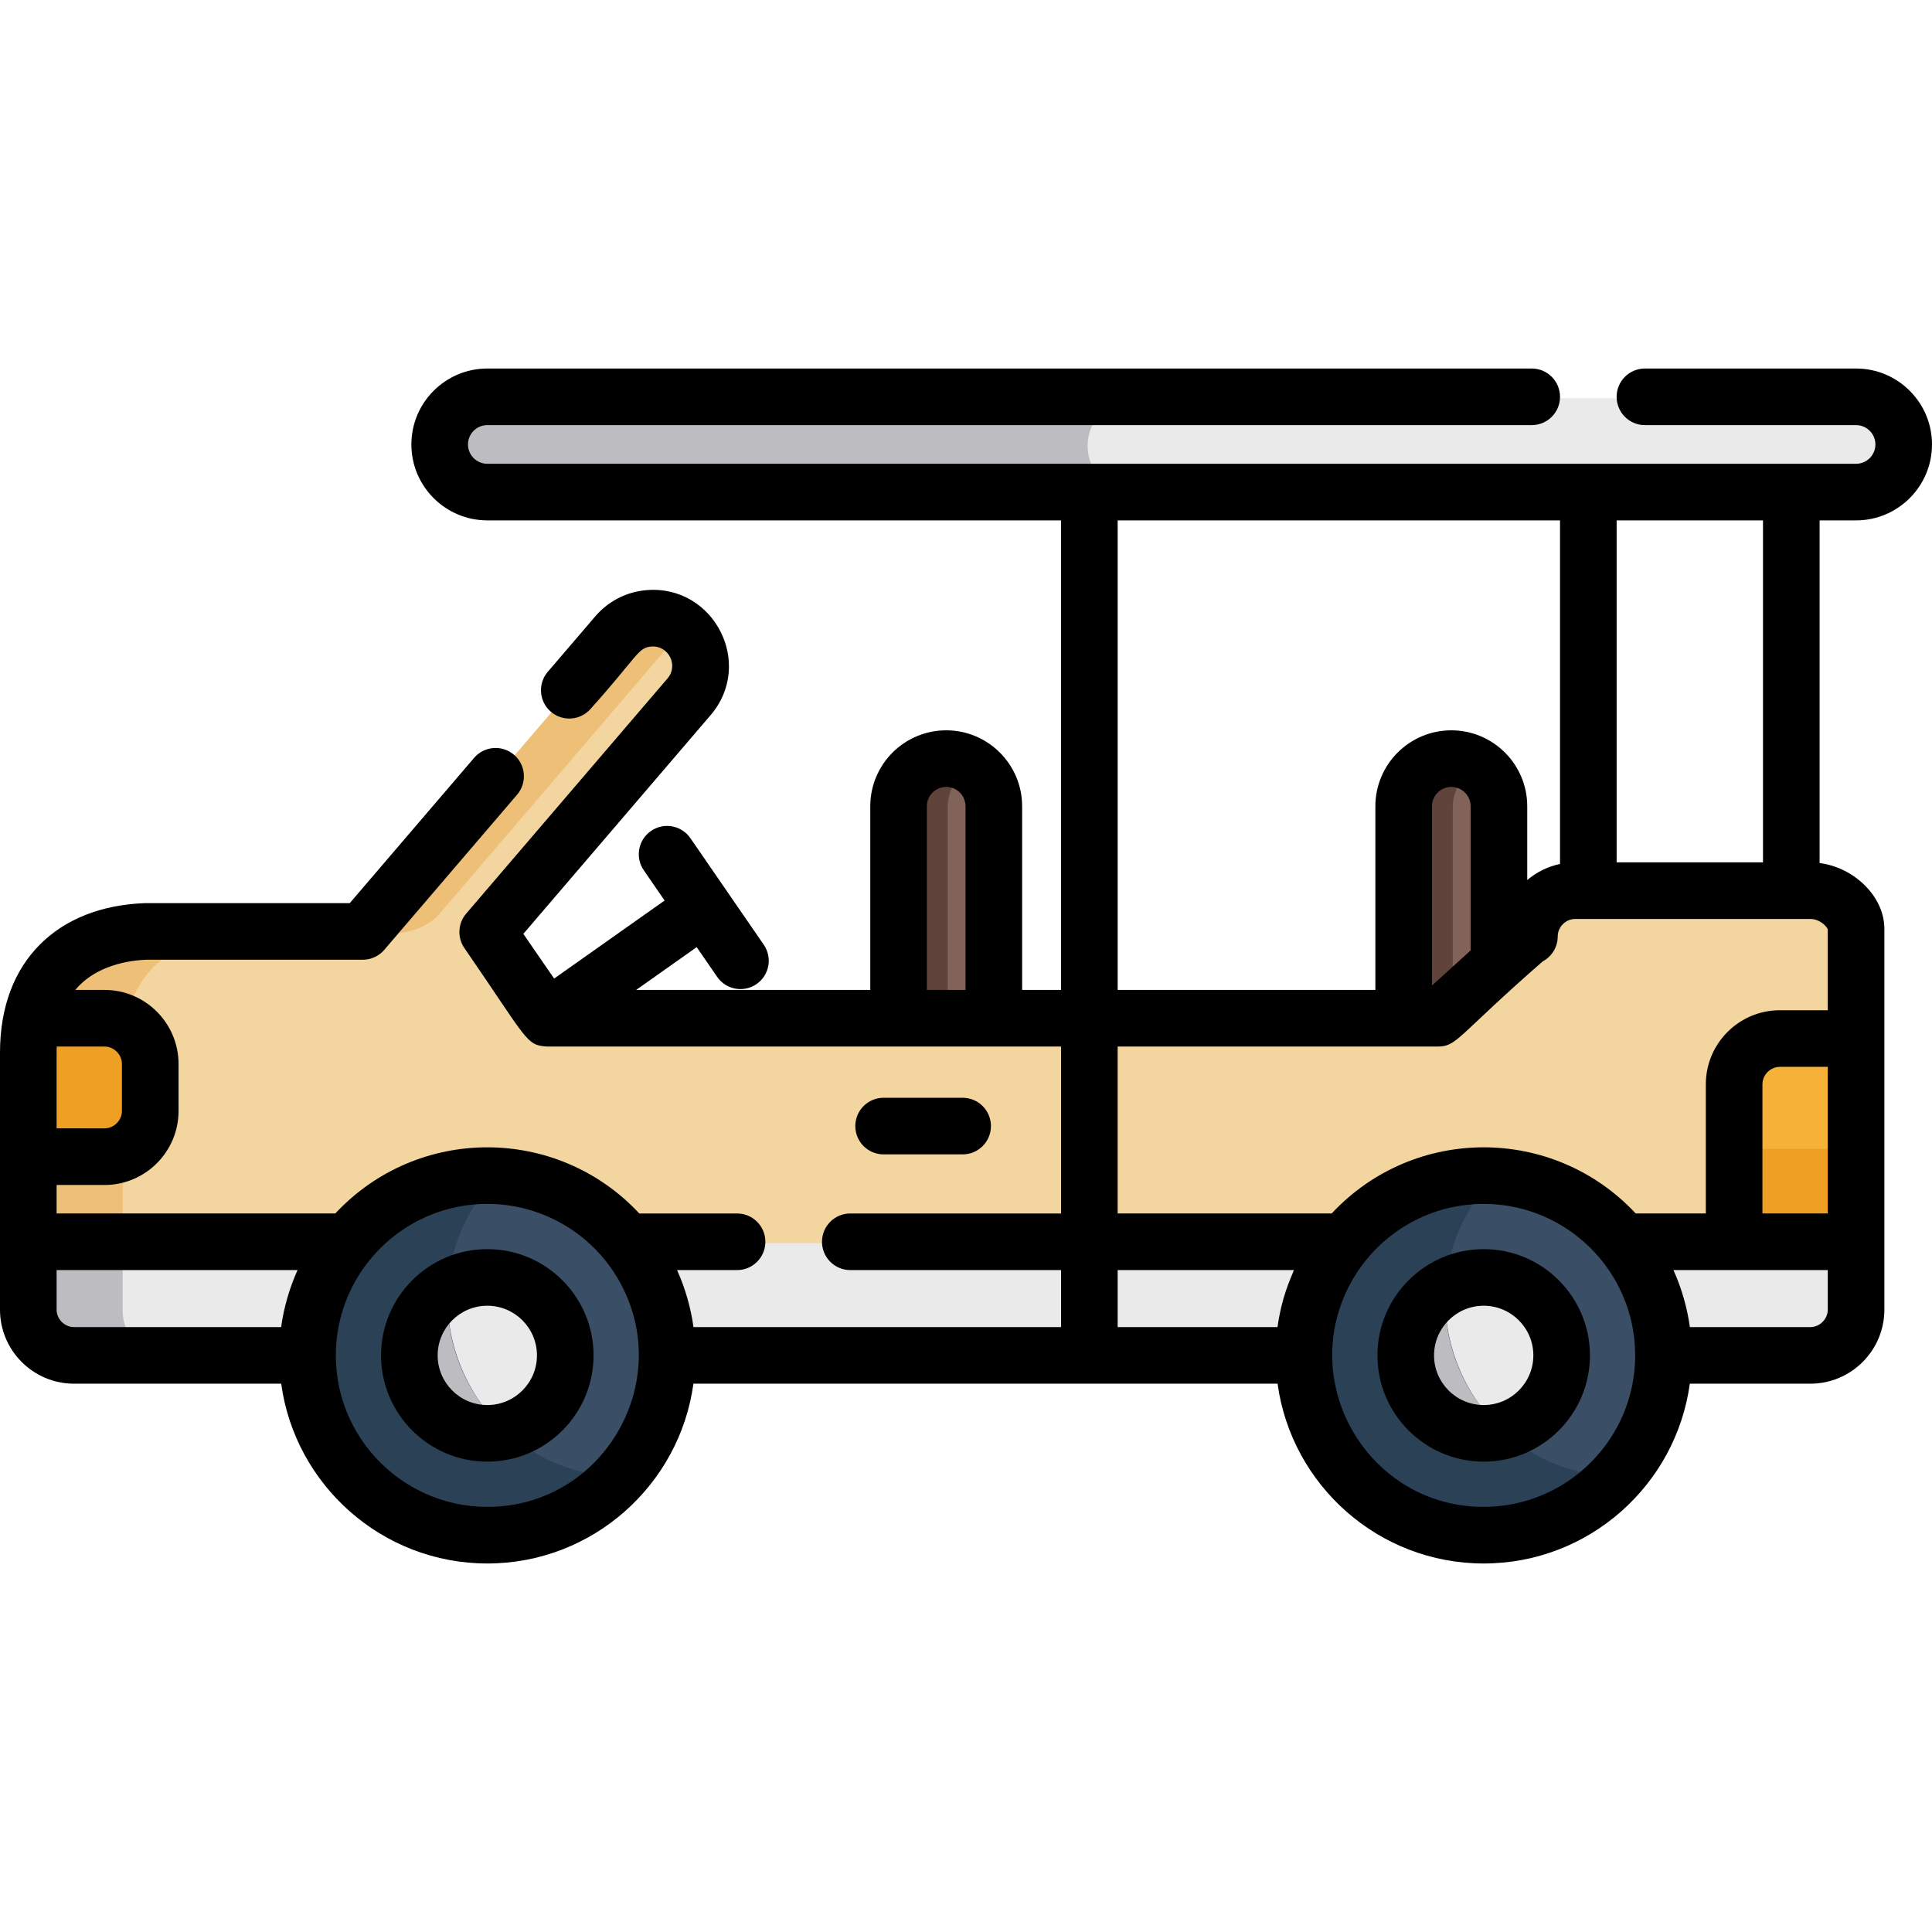 <?xml version="1.0" encoding="iso-8859-1"?>
<!-- Generator: Adobe Illustrator 19.0.0, SVG Export Plug-In . SVG Version: 6.00 Build 0)  -->
<svg xmlns="http://www.w3.org/2000/svg" xmlns:xlink="http://www.w3.org/1999/xlink" version="1.1" id="Layer_1" x="0px" y="0px" viewBox="0 0 511.969 511.969" style="enable-background:new 0 0 511.969 511.969;" xml:space="preserve" width="512" height="512">
<g>
	<g>
		<path style="fill:#82635A;" d="M238.125,273.188v-59.169c0-6.971,5.651-12.622,12.622-12.622c6.971,0,12.622,5.651,12.622,12.622    v59.169H238.125z"/>
		<path style="fill:#82635A;" d="M381.099,273.188h-9.124v-59.169c0-6.971,5.651-12.622,12.622-12.622    c6.971,0,12.622,5.651,12.622,12.622v44.522L381.099,273.188z"/>
		<path style="fill:#60433A;" d="M257.247,203.214c-1.9-1.146-4.119-1.817-6.5-1.817c-6.971,0-12.622,5.651-12.622,12.622v59.169h13    v-59.169C251.125,209.428,253.583,205.423,257.247,203.214z"/>
		<path style="fill:#60433A;" d="M384.975,214.018c0-4.59,2.458-8.596,6.122-10.805c-8.36-5.041-19.122,0.966-19.122,10.805v59.169    h9.123l3.877-3.522V214.018z"/>
		<g>
			<path style="fill:#EAEAEA;" d="M129.143,130.764h362.713c6.971,0,12.622-5.651,12.622-12.622s-5.651-12.622-12.622-12.622     H129.143c-6.971,0-12.622,5.651-12.622,12.622S122.172,130.764,129.143,130.764z"/>
		</g>
		<path style="fill:#BDBDC1;" d="M288.21,118.142c0-6.971,5.651-12.622,12.622-12.622H129.143c-6.971,0-12.622,5.651-12.622,12.622    s5.651,12.622,12.622,12.622h171.689C293.861,130.764,288.21,125.113,288.21,118.142z"/>
		<path style="fill:#F2D59F;" d="M479.739,236.385h-62.325c-6.664,0-12.117,5.453-12.117,12.117v-0.301l-24.198,21.987H152.824    c-5.209,0-9.649-2.63-11.853-5.816c0.195,0.283-6.793-9.868-6.892-10.012c-3.978-5.778-2.122-9.89-0.849-11.674    c0.087-0.101,0.936-1.093,0.849-0.992h0l48.532-56.688c4.533-5.295,3.916-13.263-1.38-17.796    c-5.295-4.535-13.263-3.917-17.797,1.38l-67.292,78.602c-7.376,0-50.882,0-57.599,0c-7.906,0.303-31.033,3.616-31.033,32.084    v68.142c0,6.664,5.452,12.117,12.117,12.117c55.898,0,412.292,0,460.113,0c6.664,0,12.117-5.453,12.117-12.117    c0-8.806,0-77.103,0-90.129v-10.806C491.856,241.838,486.404,236.385,479.739,236.385z"/>
		<path style="fill:#EDBF77;" d="M163.433,168.589l-67.292,78.602h9.684c0,0,6.56-0.285,10.696-5.116l62.912-73.486    c0.49-0.572,1.026-1.079,1.588-1.541C175.728,162.701,167.909,163.36,163.433,168.589z"/>
		<path style="fill:#EDBF77;" d="M32.509,347.418v-68.142c0-28.469,23.127-31.782,31.033-32.084c-9.744,0-18.298,0-25,0    c-7.906,0.303-31.033,3.616-31.033,32.084v68.142c0,6.664,5.452,12.117,12.117,12.117c6.712,0,15.257,0,25,0    C37.962,359.535,32.509,354.082,32.509,347.418z"/>
		<path style="fill:#F6B138;" d="M27.705,270.188c6.664,0,12.117,5.453,12.117,12.117v12.454c0,6.664-5.453,12.117-12.117,12.117    H7.509c0.251-25.516-0.606-29.642,0.919-36.688H27.705z"/>
		<path style="fill:#EDA024;" d="M32.509,305.871c0.184-24.83-0.446-28.17,0.658-34.361c-4.401-2.244-6.964-0.95-24.738-1.323    c-0.037,0.333-0.92,3.596-0.92,9.088v27.6h20.195C29.41,306.875,31.034,306.514,32.509,305.871z"/>
		<path style="fill:#F6B138;" d="M471.661,275.573h20.195c0,10.286,0,40.62,0,53.854c-11.183,0-21.093,0-32.312,0    c0-6.414,0-37.52,0-41.737C459.544,281.026,464.997,275.573,471.661,275.573z"/>
		<path style="fill:#EDA024;" d="M459.544,304.42c0,8.674,0,16.179,0,25.007c11.201,0,21.119,0,32.312,0V304.42    C480.674,304.42,470.763,304.42,459.544,304.42z"/>
		<path style="fill:#EAEAEA;" d="M7.509,329.427v17.991c0,6.664,5.453,12.117,12.117,12.117c55.896,0,412.294,0,460.113,0    c6.664,0,12.117-5.453,12.117-12.117v-17.991C478.811,329.427,65.935,329.427,7.509,329.427z"/>
		<path style="fill:#BDBDC1;" d="M32.509,347.418v-17.991h-25v17.991c0,6.664,5.453,12.117,12.117,12.117c7.554,0,13.705,0,25,0    C37.962,359.535,32.509,354.082,32.509,347.418z"/>
		<circle style="fill:#3A4E66;" cx="393.498" cy="359.535" r="46.911"/>
		<circle style="fill:#EAEAEA;" cx="393.498" cy="359.535" r="20.34"/>
		<path style="fill:#2B4156;" d="M395.326,312.67c-26.87-1.026-48.74,20.464-48.74,46.865c0,25.908,21.003,46.911,46.911,46.911    c13.656,0,25.944-5.839,34.517-15.152C387.833,389.751,368.518,341.791,395.326,312.67z"/>
		<path style="fill:#BDBDC1;" d="M382.987,342.144c-19.651,11.904-7.395,42.81,15.446,37.103    C387.991,369.827,382.308,356.333,382.987,342.144z"/>
		<circle style="fill:#3A4E66;" cx="129.143" cy="359.535" r="46.911"/>
		<circle style="fill:#EAEAEA;" cx="129.143" cy="359.535" r="20.34"/>
		<path style="fill:#2B4156;" d="M130.972,312.67c-26.87-1.026-48.739,20.464-48.739,46.865c0,42.497,52.546,63.134,81.428,31.759    C123.479,389.751,104.164,341.791,130.972,312.67z"/>
		<path style="fill:#BDBDC1;" d="M118.633,342.144c-5.884,3.564-9.83,10.009-9.83,17.39c0,13.029,12.211,22.977,25.276,19.712    C123.637,369.827,117.953,356.333,118.633,342.144z"/>
	</g>
	<g>
		<path d="M393.171,331.012c-15.526,0-28.158,12.632-28.158,28.158s12.632,28.158,28.158,28.158s28.158-12.632,28.158-28.158    S408.697,331.012,393.171,331.012z M393.171,372.328c-7.256,0-13.158-5.902-13.158-13.158s5.902-13.158,13.158-13.158    s13.158,5.902,13.158,13.158S400.427,372.328,393.171,372.328z"/>
		<path d="M129.134,331.012c-15.526,0-28.158,12.632-28.158,28.158s12.632,28.158,28.158,28.158s28.158-12.632,28.158-28.158    S144.66,331.012,129.134,331.012z M129.134,372.328c-7.256,0-13.158-5.902-13.158-13.158s5.902-13.158,13.158-13.158    s13.158,5.902,13.158,13.158S136.39,372.328,129.134,372.328z"/>
		<path d="M255.094,305.905c4.143,0,7.5-3.357,7.5-7.5s-3.357-7.5-7.5-7.5h-20.945c-4.143,0-7.5,3.357-7.5,7.5s3.357,7.5,7.5,7.5    H255.094z"/>
		<path d="M491.847,137.899c11.096,0,20.122-9.026,20.122-20.122s-9.026-20.122-20.122-20.122h-55.95c-4.143,0-7.5,3.357-7.5,7.5    s3.357,7.5,7.5,7.5h55.95c2.824,0,5.122,2.298,5.122,5.122s-2.298,5.122-5.122,5.122H129.134c-2.824,0-5.122-2.298-5.122-5.122    s2.298-5.122,5.122-5.122h276.763c4.143,0,7.5-3.357,7.5-7.5s-3.357-7.5-7.5-7.5H129.134c-11.096,0-20.122,9.026-20.122,20.122    s9.026,20.122,20.122,20.122h152.041v124.423h-10.315v-48.669c0-11.096-9.026-20.122-20.122-20.122s-20.122,9.026-20.122,20.122    v48.669h-62.032l16.04-11.331l5.414,7.864c2.353,3.418,7.025,4.27,10.431,1.925c3.412-2.349,4.273-7.019,1.925-10.431    l-19.437-28.234c-2.35-3.412-7.02-4.275-10.431-1.925c-3.412,2.349-4.273,7.019-1.925,10.431l5.517,8.014l-29.277,20.682    l-8.156-11.845l49.616-57.954c11.687-13.657,0.875-34.516-16.842-33.147c-5.359,0.415-10.235,2.893-13.73,6.976l-12.571,14.685    c-2.694,3.147-2.327,7.882,0.819,10.575c3.148,2.696,7.882,2.326,10.575-0.819c12.442-13.841,12.433-16.18,16.066-16.461    c4.492-0.363,7.261,4.963,4.287,8.438l-53.365,62.334c-2.211,2.583-2.408,6.33-0.48,9.131    c16.893,24.532,16.315,25.789,21.941,26.095c19.55,0,116.605,0,136.176,0v44.24h-55.853c-4.143,0-7.5,3.357-7.5,7.5    s3.357,7.5,7.5,7.5h55.853v15.107H183.77c-0.686-5.02-2.162-10.251-4.349-15.107h15.901c4.143,0,7.5-3.357,7.5-7.5    s-3.357-7.5-7.5-7.5h-25.905c-21.805-23.356-58.721-23.387-80.565-0.001H15v-7.551h12.695c10.817,0,19.617-8.8,19.617-19.617    V281.94c0-10.817-8.8-19.617-19.617-19.617h-7.746c4.461-5.381,11.776-7.701,18.734-7.997h57.448c2.191,0,4.272-0.958,5.697-2.622    l35.201-41.117c2.694-3.146,2.327-7.882-0.819-10.575c-3.147-2.694-7.881-2.325-10.575,0.819L92.68,239.326H38.532    c-0.096,0-0.191,0.002-0.287,0.006C15.494,240.203,0,254.464,0,278.91c0,12.862,0,53.095,0,68.143    c0,10.817,8.8,19.617,19.617,19.617h54.897c3.672,26.869,26.759,47.644,54.62,47.644s50.948-20.774,54.62-47.644h154.797    c3.672,26.869,26.759,47.644,54.62,47.644s50.948-20.774,54.62-47.644h31.939c10.817,0,19.617-8.8,19.617-19.617    c0-33.559,0-67.228,0-100.936c0-8.469-7.91-16.223-17.165-17.419v-90.799H491.847z M413.396,137.899v91.049    c-3.266,0.682-6.235,2.17-8.687,4.258v-19.554c0-11.096-9.026-20.122-20.122-20.122s-20.122,9.026-20.122,20.122v48.669h-68.291    V137.899H413.396z M379.466,261.164v-47.511c0-2.824,2.298-5.122,5.122-5.122s5.122,2.298,5.122,5.122v38.203    C389.007,252.495,380.6,260.133,379.466,261.164z M245.615,262.322v-48.669c0-2.824,2.298-5.122,5.122-5.122    s5.122,2.298,5.122,5.122v48.669H245.615z M296.175,336.563h46.709c-1.135,2.816-3.3,7.439-4.349,15.107h-42.36V336.563z     M27.695,277.323c2.503,0,4.617,2.114,4.617,4.617v12.453c0,2.503-2.114,4.617-4.617,4.617H15    c0.014-23.113-0.025-20.127,0.031-21.688H27.695z M15,347.053v-10.491h63.848c-2.072,4.597-3.63,9.846-4.35,15.108H19.617    C17.114,351.67,15,349.556,15,347.053z M129.134,399.313c-23.397,0-42.434-20.232-39.914-44.413    c2.139-20.135,19.222-35.875,39.914-35.875c14.95,0,28.577,8.318,35.484,21.401C178.587,366.768,159.578,399.313,129.134,399.313z     M393.171,399.313c-28.831,0-47.788-29.386-37.161-55.306c5.926-14.529,20.284-24.981,37.161-24.981    c21.953,0,40.02,17.775,40.138,39.925c0.001,0.1,0.005,0.332,0.005,0.231C433.307,381.312,415.301,399.313,393.171,399.313z     M484.347,347.053c0,2.503-2.114,4.617-4.617,4.617h-31.923c-0.674-4.934-2.12-10.162-4.35-15.108c14.473,0,26.427,0,40.89,0    V347.053z M484.347,321.562h-17.312v-34.236c0-2.503,2.114-4.617,4.617-4.617h12.694V321.562z M484.347,246.267v21.441h-12.694    c-10.817,0-19.617,8.8-19.617,19.617v34.236h-18.582c-21.784-23.321-58.693-23.414-80.565,0.001h-56.713v-44.24    c2.671,0,85.186,0,84.915,0c5.051,0,5.215-2.926,27.742-22.573c2.354-1.266,3.955-3.751,3.955-6.611    c0-2.503,2.114-4.617,4.617-4.617h62.325C482.238,243.521,484.083,245.496,484.347,246.267z M467.182,228.521h-38.785v-90.621    h38.785V228.521z"/>
	</g>
</g>















</svg>
